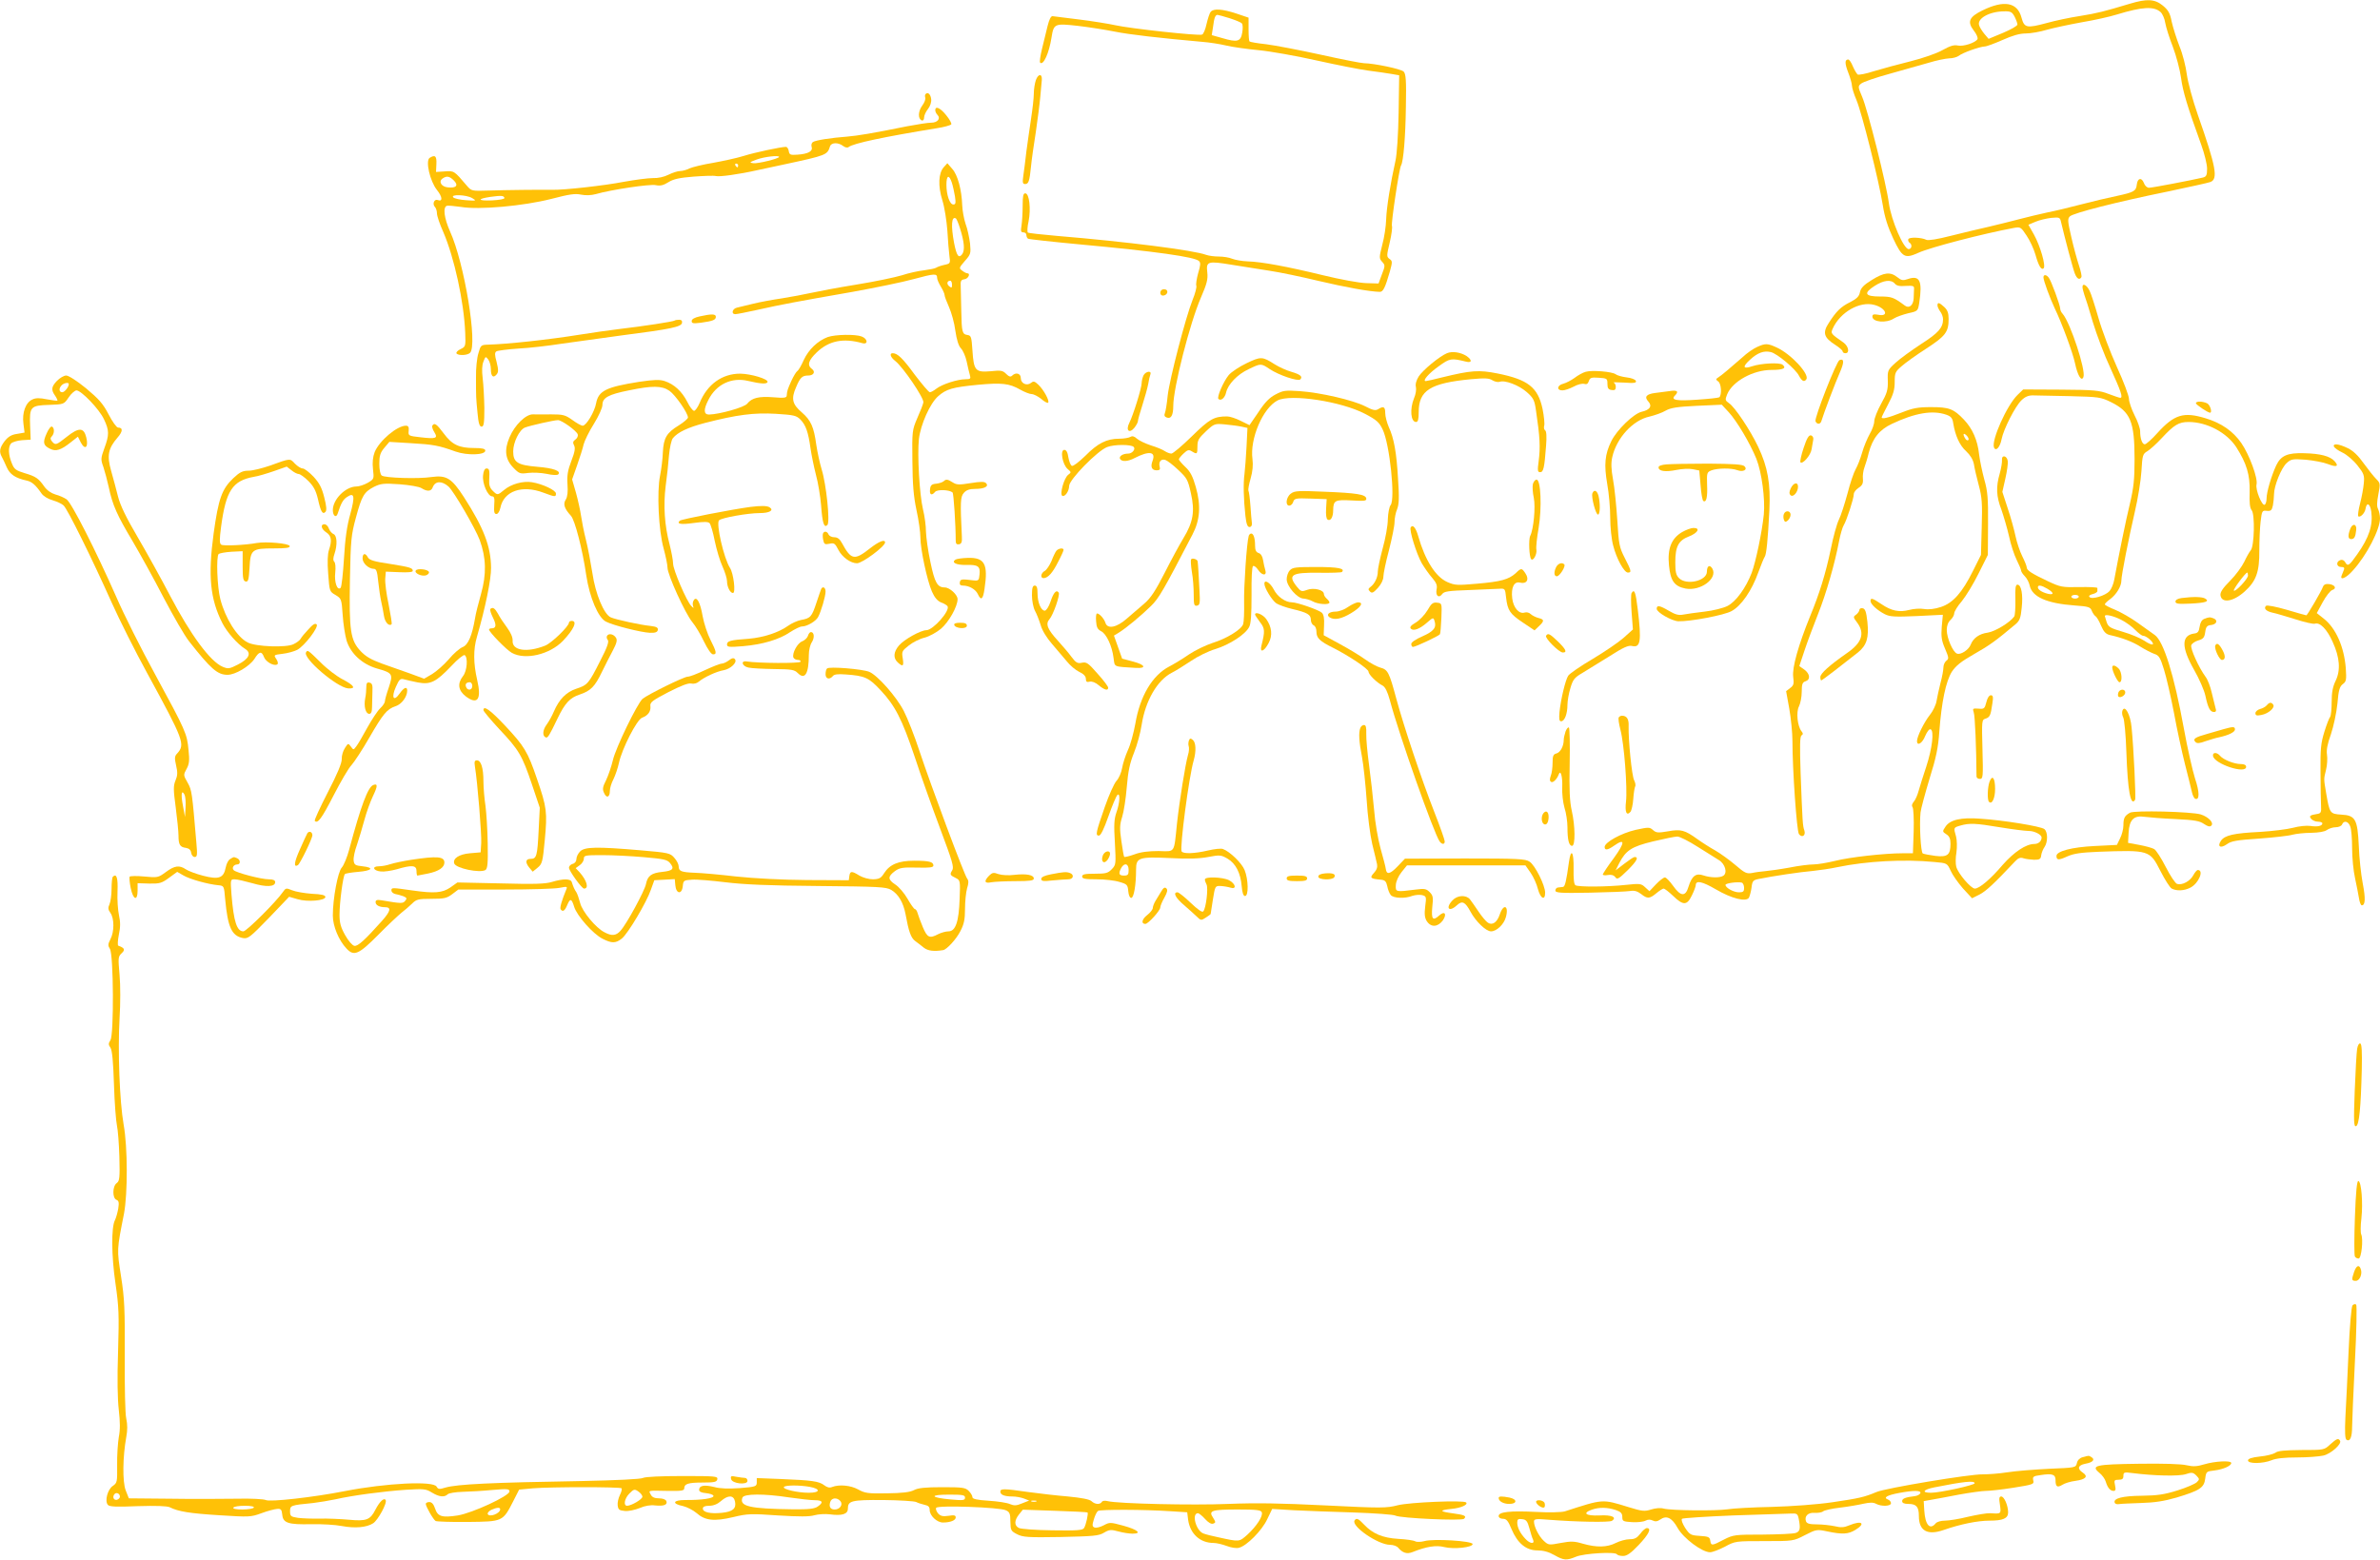 <?xml version="1.0" standalone="no"?>
<!DOCTYPE svg PUBLIC "-//W3C//DTD SVG 20010904//EN"
 "http://www.w3.org/TR/2001/REC-SVG-20010904/DTD/svg10.dtd">
<svg version="1.0" xmlns="http://www.w3.org/2000/svg"
 width="1280pt" height="839pt" viewBox="0 0 1280 839"
 preserveAspectRatio="xMidYMid meet">
<g transform="translate(0,839) scale(0.1,-0.1)"
fill="#ffc107" stroke="none">
<path d="M11455 8370 c-140 -42 -175 -51 -268 -66 -53 -8 -134 -25 -180 -38
-108 -29 -120 -26 -135 29 -22 83 -94 96 -210 39 -72 -35 -83 -61 -47 -108 15
-19 24 -40 20 -47 -13 -20 -76 -40 -105 -34 -21 5 -42 -2 -82 -24 -31 -18
-106 -44 -174 -61 -65 -16 -153 -40 -196 -53 -42 -14 -81 -21 -87 -18 -5 4
-17 23 -26 44 -8 20 -19 37 -25 37 -19 0 -19 -21 0 -70 11 -28 20 -60 20 -71
0 -11 11 -46 25 -79 29 -70 120 -432 141 -564 10 -64 27 -117 56 -179 48 -102
62 -110 135 -77 66 30 348 103 514 134 35 6 38 5 68 -41 18 -26 39 -72 48
-103 17 -61 32 -85 44 -73 13 13 -19 122 -52 181 l-30 53 38 16 c21 9 59 18
85 21 45 4 47 3 53 -24 17 -73 64 -252 74 -276 11 -28 25 -36 35 -19 3 5 -3
33 -13 63 -10 30 -29 99 -41 152 -20 86 -21 99 -8 112 18 18 253 78 528 134
113 24 215 46 228 51 42 16 31 80 -67 359 -29 83 -54 177 -60 220 -5 41 -22
109 -39 150 -16 41 -35 101 -42 132 -9 47 -18 63 -48 88 -43 35 -84 38 -177
10z m165 -45 c10 -9 22 -36 25 -58 4 -23 22 -81 41 -129 18 -48 38 -123 44
-167 10 -74 33 -151 109 -361 17 -47 31 -104 31 -127 0 -36 -4 -43 -22 -48
-69 -16 -273 -55 -290 -55 -11 0 -23 11 -28 26 -12 31 -34 27 -38 -9 -4 -35
-15 -41 -107 -61 -44 -9 -129 -29 -190 -45 -60 -16 -144 -36 -185 -44 -41 -9
-109 -25 -150 -36 -41 -11 -115 -29 -165 -41 -49 -11 -142 -33 -205 -49 -70
-18 -120 -26 -130 -21 -25 13 -93 16 -97 3 -2 -6 1 -14 6 -18 17 -10 13 -35
-4 -35 -27 0 -93 154 -106 245 -14 107 -114 504 -144 574 -23 54 -23 57 -6 71
10 9 80 33 157 54 76 21 171 48 209 59 39 12 87 22 107 23 20 0 44 7 53 14 19
16 112 49 139 50 10 0 53 16 96 35 54 24 92 35 125 35 26 0 78 9 114 20 36 10
120 28 186 40 66 11 152 30 190 42 138 42 199 45 235 13z m-785 -25 c8 -16 15
-35 15 -42 0 -7 -35 -27 -78 -45 l-77 -32 -23 27 c-12 15 -25 35 -28 46 -12
36 54 74 133 75 37 1 44 -3 58 -29z"/>
<path d="M6512 8327 c-7 -7 -16 -37 -23 -66 -6 -29 -17 -55 -24 -57 -19 -8
-390 33 -465 50 -36 8 -123 22 -195 31 -71 9 -136 17 -144 18 -9 1 -18 -17
-27 -53 -7 -30 -21 -86 -30 -123 -9 -37 -14 -71 -10 -74 17 -17 48 51 61 134
12 76 16 78 141 64 60 -7 149 -21 199 -31 79 -16 245 -35 470 -55 39 -3 97
-12 130 -20 33 -8 112 -19 175 -25 63 -6 203 -31 310 -55 108 -24 234 -49 280
-55 47 -6 103 -14 125 -18 l40 -7 -3 -200 c-2 -118 -9 -225 -17 -260 -27 -121
-48 -252 -50 -315 -1 -36 -10 -98 -21 -137 -17 -68 -17 -73 -1 -91 17 -18 17
-22 -1 -68 l-18 -49 -67 2 c-37 1 -140 20 -230 42 -193 47 -332 73 -407 75
-30 1 -68 8 -83 14 -16 7 -48 12 -72 12 -24 0 -54 4 -68 9 -66 25 -429 71
-802 102 -82 7 -153 15 -157 18 -4 4 -3 31 4 61 13 66 4 150 -18 150 -11 0
-14 -15 -14 -67 0 -38 -3 -85 -6 -105 -5 -31 -4 -38 10 -38 9 0 16 -6 16 -14
0 -8 4 -17 9 -20 4 -3 132 -17 282 -31 402 -37 614 -67 637 -89 10 -9 9 -22
-4 -65 -8 -29 -13 -60 -10 -68 3 -7 -6 -42 -20 -76 -37 -92 -124 -427 -134
-515 -4 -42 -11 -85 -15 -94 -5 -12 -2 -20 10 -24 23 -9 35 12 35 62 0 96 89
446 149 584 32 74 38 98 34 135 -7 59 2 62 130 41 56 -9 147 -23 202 -32 55
-8 175 -33 266 -55 144 -34 276 -58 330 -59 18 0 29 23 54 110 14 51 14 56 -2
67 -16 12 -16 17 1 88 10 42 15 82 12 90 -5 14 39 309 49 325 13 21 24 156 26
313 3 145 0 180 -12 192 -14 14 -157 44 -213 45 -15 0 -121 21 -234 46 -114
25 -245 50 -292 56 -47 5 -87 12 -90 15 -3 3 -5 32 -5 66 l0 62 -65 22 c-76
25 -123 28 -138 10z m101 -35 c31 -10 61 -22 66 -28 5 -5 6 -27 2 -49 -8 -49
-26 -54 -107 -30 l-57 16 7 45 c6 48 12 64 24 64 4 0 33 -8 65 -18z"/>
<path d="M5571 7959 c-6 -18 -11 -50 -11 -73 0 -23 -7 -84 -15 -136 -8 -52
-19 -131 -25 -175 -5 -44 -12 -101 -16 -127 -6 -40 -4 -48 9 -48 19 0 24 15
32 95 3 33 15 117 26 186 10 69 21 154 24 190 3 35 7 75 8 88 3 36 -19 36 -32
0z"/>
<path d="M4978 7884 c-4 -3 -4 -12 -2 -19 3 -8 -4 -27 -16 -43 -23 -31 -24
-72 -2 -80 7 -2 12 5 12 16 0 11 9 31 21 46 12 15 19 37 17 53 -3 26 -18 40
-30 27z"/>
<path d="M5030 7797 c0 -7 5 -18 11 -24 20 -20 2 -43 -33 -43 -18 0 -75 -9
-128 -19 -188 -38 -266 -51 -325 -56 -82 -6 -168 -19 -183 -29 -7 -4 -10 -16
-7 -26 8 -24 -19 -38 -76 -42 -39 -3 -44 0 -47 20 -2 12 -9 22 -15 22 -26 0
-168 -30 -228 -49 -35 -11 -109 -27 -164 -37 -55 -9 -112 -23 -127 -30 -15 -8
-38 -14 -50 -14 -13 0 -41 -9 -63 -20 -24 -12 -56 -19 -84 -18 -26 0 -95 -9
-156 -20 -101 -20 -325 -45 -385 -43 -57 1 -251 -1 -340 -4 -94 -3 -94 -3
-120 27 -67 79 -68 80 -118 76 l-47 -3 2 43 c2 43 -7 51 -36 33 -24 -15 1
-125 39 -173 30 -37 32 -65 4 -54 -19 7 -30 -22 -15 -37 6 -6 11 -22 11 -35 0
-13 15 -58 34 -100 59 -137 111 -374 118 -542 3 -73 2 -75 -25 -88 -15 -7 -25
-17 -22 -23 9 -13 59 -11 73 3 42 42 -30 483 -108 654 -31 70 -39 129 -17 137
6 2 40 -1 75 -6 98 -17 338 5 487 43 96 25 128 30 160 23 26 -5 54 -4 80 3 79
23 290 55 322 48 24 -5 41 -1 68 16 27 17 60 24 136 30 55 4 108 6 119 3 20
-5 123 9 225 32 33 7 96 21 140 30 232 50 234 51 249 98 7 21 44 22 70 2 12
-9 24 -11 30 -6 25 20 191 55 473 101 40 6 75 16 79 21 3 5 -9 27 -27 49 -32
40 -59 52 -59 27z m-840 -251 c0 -9 -113 -37 -138 -34 -24 3 -22 5 18 20 41
15 120 24 120 14z m-220 -46 c0 -5 -2 -10 -4 -10 -3 0 -8 5 -11 10 -3 6 -1 10
4 10 6 0 11 -4 11 -10z m-1529 -81 c26 -26 13 -42 -32 -37 -36 3 -53 33 -27
49 21 14 36 11 59 -12z m99 -95 c24 -14 22 -15 -33 -11 -32 2 -63 9 -69 15
-18 18 71 15 102 -4z m173 1 c1 -6 -28 -11 -68 -13 -76 -3 -81 8 -7 19 58 8
72 7 75 -6z"/>
<path d="M5076 7491 c-29 -32 -32 -101 -8 -178 12 -38 23 -111 27 -163 3 -52
8 -114 11 -136 6 -41 5 -42 -28 -49 -18 -4 -37 -11 -43 -15 -5 -4 -35 -10 -65
-14 -30 -3 -84 -15 -120 -27 -36 -11 -146 -34 -245 -50 -99 -16 -209 -37 -245
-45 -36 -8 -105 -21 -155 -29 -49 -7 -119 -20 -155 -29 -36 -9 -75 -18 -87
-21 -25 -6 -32 -35 -8 -35 8 0 63 11 122 24 125 28 205 43 508 96 121 22 269
52 330 69 111 30 125 31 125 6 0 -8 9 -29 20 -47 11 -18 20 -38 20 -45 0 -7
11 -36 24 -65 13 -29 29 -86 34 -127 7 -48 17 -81 30 -95 11 -11 25 -43 31
-71 6 -27 13 -60 17 -72 6 -20 3 -23 -23 -23 -43 0 -126 -27 -156 -50 -14 -11
-30 -20 -36 -20 -6 0 -42 43 -81 94 -65 89 -93 116 -119 116 -19 0 -12 -22 14
-42 43 -34 156 -201 151 -223 -2 -11 -17 -49 -33 -85 -27 -63 -28 -69 -26
-230 1 -125 6 -189 22 -264 12 -54 21 -120 21 -147 0 -63 36 -231 62 -291 14
-32 30 -51 50 -59 16 -6 31 -15 34 -20 15 -24 -78 -129 -114 -129 -30 0 -120
-50 -147 -82 -30 -35 -32 -68 -7 -91 28 -26 34 -21 27 22 -6 36 -4 40 33 69
21 17 59 36 85 42 26 7 64 28 88 48 42 36 89 119 89 159 0 24 -43 63 -69 63
-40 0 -54 26 -77 136 -13 60 -23 134 -24 164 0 30 -7 84 -16 120 -19 80 -31
293 -22 378 9 78 60 193 104 231 43 38 77 48 212 61 129 12 170 8 229 -26 23
-13 51 -24 62 -24 10 0 34 -12 51 -26 17 -15 34 -24 37 -20 9 9 -24 70 -53 97
-19 18 -26 20 -38 10 -23 -19 -56 -4 -56 25 0 26 -27 33 -47 13 -8 -8 -17 -5
-32 10 -18 18 -28 20 -83 14 -82 -7 -91 3 -98 111 -5 74 -7 81 -27 84 -28 4
-31 16 -33 127 -1 50 -2 108 -3 130 -2 35 1 40 21 43 20 3 33 32 14 32 -5 0
-17 6 -27 14 -18 13 -18 15 14 52 32 36 33 40 28 95 -4 31 -14 79 -24 105 -9
27 -17 72 -18 99 -3 84 -24 164 -54 197 l-26 30 -19 -21z m43 -83 c6 -18 13
-52 17 -75 5 -35 4 -43 -9 -43 -19 0 -37 51 -37 106 0 52 14 57 29 12z m44
-246 c23 -73 27 -118 12 -139 -19 -25 -30 -10 -44 61 -17 92 -14 145 10 131 4
-3 14 -27 22 -53z m-43 -303 c0 -18 -2 -19 -15 -9 -15 12 -12 30 6 30 5 0 9
-10 9 -21z"/>
<path d="M10067 6884 c-44 -27 -59 -43 -64 -66 -4 -22 -17 -35 -52 -53 -51
-25 -75 -49 -116 -113 -34 -52 -26 -78 35 -117 22 -14 40 -30 40 -35 0 -6 7
-10 15 -10 24 0 17 37 -10 57 -70 49 -70 49 -58 76 40 88 145 148 223 127 64
-17 82 -66 20 -53 -23 4 -30 2 -30 -10 0 -30 75 -37 116 -10 14 9 49 21 77 28
51 11 52 12 59 56 18 118 3 150 -61 128 -26 -9 -35 -8 -57 10 -38 30 -71 26
-137 -15z m124 -20 c9 -11 26 -15 58 -12 39 2 46 0 45 -14 0 -10 -1 -34 -2
-53 -2 -37 -24 -56 -47 -39 -61 45 -71 49 -135 49 -81 0 -89 18 -28 57 48 31
89 36 109 12z"/>
<path d="M10990 6898 c0 -17 35 -112 59 -163 41 -85 99 -243 111 -300 14 -66
35 -100 45 -73 14 36 -70 290 -111 339 -8 8 -14 21 -14 29 0 18 -49 152 -62
167 -13 17 -28 17 -28 1z"/>
<path d="M11200 6846 c0 -8 5 -27 10 -42 6 -15 27 -82 46 -148 20 -66 62 -178
95 -248 56 -123 68 -158 52 -158 -5 0 -33 10 -63 21 -49 19 -77 22 -257 23
l-202 1 -30 -29 c-57 -55 -142 -244 -127 -283 10 -24 33 2 41 45 10 52 73 177
107 209 21 20 38 27 66 26 20 0 109 -2 197 -4 152 -4 163 -5 218 -32 105 -52
127 -104 127 -307 0 -110 -5 -154 -25 -239 -22 -91 -58 -267 -84 -408 -4 -24
-16 -52 -26 -63 -22 -24 -93 -46 -107 -32 -6 6 0 12 16 16 14 3 26 11 26 16 0
6 0 13 0 17 0 4 -44 6 -98 5 -91 -2 -101 0 -167 31 -89 42 -115 59 -115 75 0
7 -11 34 -24 60 -13 26 -29 74 -36 107 -7 33 -25 100 -42 150 l-29 89 16 71
c9 39 15 82 13 95 -4 30 -34 35 -31 5 1 -11 -4 -43 -12 -72 -21 -72 -19 -123
9 -195 12 -35 31 -99 41 -143 9 -44 28 -101 41 -127 13 -26 24 -52 24 -58 0
-5 9 -19 20 -30 11 -11 23 -34 26 -50 13 -61 92 -96 242 -107 75 -5 85 -9 92
-29 5 -12 14 -25 20 -29 7 -4 20 -27 30 -51 14 -33 26 -45 47 -50 64 -14 123
-36 165 -63 24 -15 57 -32 73 -38 26 -8 33 -19 53 -84 13 -41 37 -146 54 -234
16 -88 43 -212 59 -275 16 -63 33 -130 37 -149 4 -19 12 -36 19 -38 23 -8 23
36 -2 110 -13 42 -41 163 -60 269 -53 291 -109 468 -156 502 -13 9 -54 38 -91
65 -37 27 -92 58 -123 71 -30 12 -55 25 -55 29 0 4 13 17 30 29 32 24 59 68
59 98 0 30 39 226 72 369 17 72 33 171 36 221 5 86 7 92 32 107 15 9 49 40 76
69 68 73 92 88 146 88 98 0 206 -57 257 -137 55 -87 73 -147 71 -239 -2 -58 1
-87 11 -99 18 -22 14 -193 -5 -215 -7 -8 -23 -36 -35 -62 -12 -25 -46 -72 -76
-102 -40 -40 -54 -62 -52 -78 6 -45 69 -35 130 20 62 56 80 105 79 221 0 53 3
123 7 156 7 57 8 60 33 57 22 -2 27 2 33 29 3 17 6 44 6 60 0 45 39 142 68
168 24 22 32 23 103 18 42 -4 95 -14 118 -23 48 -19 62 -13 36 16 -24 26 -75
40 -162 42 -91 3 -126 -13 -151 -65 -26 -56 -52 -144 -52 -178 0 -15 -4 -30
-10 -34 -14 -9 -51 81 -44 109 8 33 -38 159 -82 223 -44 63 -106 107 -192 133
-118 36 -168 21 -259 -79 -30 -34 -61 -61 -68 -61 -14 0 -25 30 -25 71 0 14
-13 53 -30 85 -16 32 -30 72 -30 88 0 16 -29 94 -65 172 -35 78 -80 196 -99
263 -19 66 -40 132 -48 147 -15 31 -38 43 -38 20z m890 -1552 c0 -18 -68 -90
-76 -81 -6 5 63 97 72 97 2 0 4 -7 4 -16z m-1079 -71 c37 -22 37 -35 2 -27
-31 8 -53 22 -53 35 0 14 19 11 51 -8z m169 -43 c0 -5 -9 -10 -20 -10 -11 0
-20 5 -20 10 0 6 9 10 20 10 11 0 20 -4 20 -10z m228 -124 c26 -13 60 -38 76
-55 17 -17 35 -31 42 -31 18 0 60 -37 52 -46 -4 -4 -25 5 -45 19 -21 14 -73
36 -115 48 -68 20 -79 26 -88 52 -5 17 -10 32 -10 33 0 12 47 1 88 -20z"/>
<path d="M6253 6833 c-18 -6 -16 -33 1 -33 19 0 31 19 20 30 -5 4 -15 5 -21 3z"/>
<path d="M10420 6747 c0 -7 7 -22 15 -33 8 -10 15 -29 15 -41 0 -46 -25 -74
-117 -133 -52 -34 -114 -79 -138 -101 -43 -39 -44 -42 -42 -98 1 -48 -4 -66
-36 -123 -20 -36 -37 -79 -37 -94 0 -15 -11 -46 -24 -68 -13 -23 -32 -68 -41
-100 -9 -32 -25 -73 -35 -90 -10 -17 -30 -76 -44 -131 -15 -55 -35 -118 -46
-140 -11 -22 -31 -94 -44 -160 -28 -133 -61 -239 -111 -360 -63 -155 -97 -276
-91 -325 5 -38 3 -47 -16 -61 l-22 -17 17 -94 c9 -52 17 -130 17 -174 0 -152
23 -485 35 -501 17 -22 38 -7 29 20 -9 25 -10 44 -20 308 -5 147 -4 198 5 203
9 6 9 11 0 22 -22 27 -30 103 -14 134 8 16 15 51 15 79 0 41 4 51 20 56 28 9
25 40 -6 63 l-27 19 28 84 c15 46 48 133 72 194 44 110 91 273 114 395 7 36
18 74 25 85 15 24 54 143 54 167 0 10 12 25 26 34 20 13 25 24 23 48 -2 18 2
45 8 61 6 17 17 51 23 78 21 79 57 125 125 157 125 59 219 75 293 49 25 -9 33
-18 37 -47 11 -67 35 -119 70 -150 22 -21 36 -44 41 -69 3 -21 15 -72 26 -113
17 -63 20 -97 16 -225 l-4 -150 -43 -86 c-58 -117 -108 -173 -172 -194 -33
-11 -65 -15 -91 -11 -21 4 -58 1 -80 -5 -54 -14 -96 -5 -149 31 -49 33 -59 36
-59 17 0 -17 36 -50 77 -71 28 -14 54 -15 172 -10 l140 7 -6 -65 c-4 -53 -1
-74 18 -118 20 -47 21 -54 7 -64 -9 -7 -16 -23 -16 -36 0 -14 -7 -52 -16 -85
-8 -33 -18 -76 -21 -96 -3 -20 -19 -54 -36 -75 -31 -39 -69 -116 -69 -140 0
-30 29 -12 44 27 10 23 22 39 29 36 20 -7 9 -102 -23 -200 -16 -49 -35 -107
-41 -130 -6 -23 -18 -50 -26 -59 -10 -12 -13 -22 -7 -30 5 -7 8 -66 6 -130
l-4 -118 -55 0 c-98 0 -286 -21 -364 -41 -41 -10 -94 -19 -116 -19 -22 0 -80
-7 -129 -17 -49 -9 -107 -17 -129 -19 -22 -2 -55 -6 -72 -10 -29 -5 -39 -1
-90 43 -32 27 -80 62 -108 78 -27 15 -71 43 -96 61 -68 49 -89 55 -159 42 -53
-9 -63 -8 -80 7 -18 16 -23 16 -93 1 -78 -18 -167 -67 -167 -92 0 -20 17 -17
51 7 60 42 59 17 -1 -66 -33 -44 -59 -84 -60 -89 0 -4 12 -6 27 -3 18 3 31 0
40 -11 10 -15 18 -11 67 37 49 49 61 71 37 71 -5 0 -29 -16 -55 -36 l-47 -36
19 38 c36 70 67 90 183 118 59 14 117 26 130 26 13 0 62 -25 109 -55 47 -29
99 -62 115 -72 33 -20 47 -69 23 -84 -18 -12 -69 -11 -107 2 -40 14 -62 -3
-80 -61 -16 -55 -42 -53 -83 5 -18 25 -37 45 -44 45 -7 0 -29 -17 -48 -37
l-35 -37 -23 21 c-21 20 -29 21 -103 13 -100 -11 -256 -12 -272 -2 -8 5 -11
35 -10 89 2 91 -14 114 -25 36 -14 -102 -21 -133 -32 -134 -6 -1 -18 -2 -26
-3 -8 0 -15 -8 -15 -16 0 -13 26 -15 185 -12 102 2 199 6 217 9 23 4 39 -1 59
-16 34 -27 46 -26 82 4 17 14 34 25 39 25 6 0 29 -18 52 -40 54 -52 74 -51
100 3 12 24 21 49 21 55 0 28 34 21 108 -22 85 -50 163 -69 178 -45 4 8 11 32
14 54 4 36 8 41 40 47 72 15 227 38 290 43 36 4 94 12 130 20 159 33 360 44
524 28 68 -6 68 -6 87 -47 10 -23 40 -65 66 -95 l49 -53 40 20 c35 18 78 58
192 179 17 18 28 22 45 16 12 -4 38 -7 57 -8 30 0 36 4 38 25 2 13 10 33 18
44 18 27 18 80 -1 96 -18 15 -221 48 -345 56 -104 8 -163 -6 -187 -43 -17 -25
-17 -27 5 -41 16 -10 22 -24 22 -51 0 -60 -16 -73 -82 -65 -31 4 -61 10 -67
13 -11 7 -19 155 -12 221 2 19 24 100 48 180 36 115 47 168 53 255 12 159 35
269 67 321 22 33 49 55 121 96 83 47 117 72 223 161 21 18 27 34 32 87 8 72
-2 125 -23 125 -10 0 -13 -19 -11 -80 1 -44 -2 -85 -6 -91 -22 -32 -103 -81
-142 -87 -46 -6 -78 -29 -92 -64 -10 -28 -54 -57 -74 -49 -22 8 -55 84 -55
127 0 23 7 42 20 54 11 10 20 26 20 35 0 10 18 40 41 66 22 27 63 94 90 149
l50 100 1 165 c1 139 -2 177 -20 240 -11 41 -24 102 -28 135 -8 77 -36 140
-82 188 -55 58 -80 67 -176 67 -72 0 -98 -5 -161 -30 -71 -28 -105 -36 -105
-25 0 3 16 34 35 71 27 51 35 77 35 119 0 49 3 56 37 85 20 18 80 61 133 95
103 67 120 89 120 159 0 32 -6 48 -23 64 -27 25 -37 28 -37 9z m166 -724 c-4
-4 -11 -1 -16 7 -16 25 -11 35 7 17 9 -9 13 -20 9 -24z m169 -2083 c66 -11
137 -20 157 -20 30 0 68 -20 68 -35 0 -20 -17 -35 -39 -35 -45 0 -109 -43
-170 -112 -65 -77 -126 -128 -150 -128 -21 0 -91 82 -100 118 -4 15 -4 49 1
77 4 29 3 65 -2 85 -14 49 -14 48 23 59 49 14 81 13 212 -9z m-1375 -326 c0
-20 -5 -24 -28 -24 -28 0 -72 24 -72 40 0 9 66 18 88 12 6 -2 12 -15 12 -28z"/>
<path d="M3763 6688 c-28 -6 -43 -15 -43 -25 0 -13 8 -14 50 -9 64 9 80 15 80
32 0 16 -24 16 -87 2z"/>
<path d="M3629 6666 c-6 -6 -171 -31 -299 -46 -52 -6 -147 -20 -210 -30 -175
-28 -390 -51 -495 -54 -38 -1 -40 -3 -52 -46 -8 -25 -14 -83 -13 -130 0 -113
0 -105 8 -190 5 -57 11 -75 22 -75 12 0 15 18 15 100 -1 55 -5 127 -9 160 -5
40 -4 70 4 90 11 29 12 29 26 11 8 -11 14 -34 14 -52 0 -39 13 -50 31 -28 10
12 10 25 0 66 -11 39 -11 52 -1 58 6 4 60 11 118 15 59 3 163 15 232 26 69 10
215 30 325 45 266 34 319 46 323 67 2 11 -3 17 -16 17 -10 0 -21 -2 -23 -4z"/>
<path d="M4452 6577 c-54 -20 -103 -67 -129 -123 -13 -30 -29 -57 -35 -60 -6
-4 -20 -27 -32 -53 -20 -45 -23 -52 -25 -80 -1 -11 -15 -13 -72 -8 -77 6 -115
-3 -140 -34 -14 -20 -151 -58 -206 -59 -29 0 -30 27 -3 79 42 84 125 123 213
102 68 -16 101 -18 105 -6 5 16 -88 44 -147 45 -97 0 -177 -57 -218 -157 -10
-24 -24 -43 -30 -43 -7 0 -24 22 -37 49 -29 56 -70 94 -121 111 -28 9 -56 8
-138 -4 -177 -28 -218 -48 -231 -115 -8 -46 -53 -121 -72 -121 -8 0 -33 14
-56 31 -38 27 -50 30 -113 30 -38 -1 -83 0 -98 0 -38 2 -99 -57 -127 -124 -29
-68 -23 -118 21 -163 31 -32 36 -34 80 -28 25 3 70 1 99 -5 30 -7 57 -8 62 -3
18 18 -25 34 -112 41 -107 9 -130 24 -130 83 0 48 33 116 63 128 28 11 157 40
178 40 20 0 98 -56 106 -76 3 -8 -2 -21 -12 -28 -14 -10 -15 -17 -8 -31 8 -14
5 -35 -14 -84 -20 -52 -24 -79 -21 -126 3 -41 0 -67 -9 -82 -16 -24 -8 -49 28
-88 21 -24 62 -181 82 -320 18 -119 64 -228 106 -249 38 -20 189 -58 236 -60
29 -1 40 3 43 15 2 13 -7 18 -40 22 -53 5 -186 34 -213 46 -37 16 -83 127 -99
238 -9 56 -24 137 -35 180 -11 43 -22 101 -26 128 -4 28 -16 83 -27 123 l-21
73 27 77 c15 42 31 93 35 112 5 19 29 69 55 110 26 42 46 86 46 102 0 38 31
56 142 78 125 26 177 26 218 -2 32 -22 100 -120 100 -144 0 -6 -22 -25 -49
-42 -66 -40 -82 -68 -86 -144 -1 -35 -8 -91 -15 -126 -18 -88 -8 -296 19 -392
11 -41 21 -88 21 -104 0 -37 95 -246 133 -292 17 -20 45 -67 63 -105 20 -41
39 -69 49 -69 21 0 19 13 -14 78 -16 31 -35 89 -42 127 -13 76 -33 111 -48 86
-5 -8 -7 -21 -4 -30 5 -14 4 -14 -9 -1 -25 25 -98 195 -98 228 0 18 -9 64 -19
104 -27 102 -34 208 -21 313 7 50 15 124 18 166 4 42 13 83 21 92 26 32 81 58
173 82 171 44 263 56 381 49 96 -6 110 -9 132 -31 29 -30 42 -68 54 -154 5
-35 18 -99 29 -142 12 -43 24 -118 28 -166 7 -96 16 -123 34 -105 15 15 -6
219 -31 299 -10 33 -23 93 -29 133 -13 96 -29 131 -77 173 -52 44 -59 74 -32
135 22 53 33 64 66 64 29 0 40 20 20 35 -27 20 -20 46 26 90 65 62 142 78 245
49 32 -9 29 24 -4 36 -34 13 -141 11 -182 -3z"/>
<path d="M9451 6524 c-19 -8 -56 -33 -81 -57 -64 -56 -112 -97 -130 -108 -13
-8 -13 -11 2 -22 15 -12 19 -69 5 -84 -4 -3 -57 -9 -119 -13 -113 -8 -144 -2
-120 22 23 23 12 31 -30 24 -24 -3 -58 -8 -77 -10 -47 -6 -59 -21 -36 -46 22
-24 9 -45 -36 -55 -43 -10 -134 -98 -163 -158 -35 -71 -40 -126 -22 -231 9
-49 16 -130 16 -180 0 -51 7 -119 16 -151 18 -71 59 -145 79 -145 21 0 19 9
-17 79 -29 57 -32 72 -40 204 -5 78 -15 176 -23 218 -10 55 -11 89 -4 120 23
103 111 199 200 218 29 7 69 21 87 32 27 15 60 21 168 26 l134 6 38 -41 c43
-47 114 -166 148 -250 29 -73 48 -217 40 -300 -10 -97 -43 -253 -65 -313 -31
-81 -85 -156 -131 -179 -22 -11 -77 -25 -122 -30 -46 -5 -98 -13 -115 -16 -25
-5 -43 0 -77 20 -51 30 -66 32 -66 11 0 -19 80 -65 116 -67 64 -2 249 33 287
55 52 28 109 111 143 207 15 41 31 80 35 85 9 12 17 92 25 250 7 144 -9 233
-60 341 -42 89 -126 215 -157 235 -21 15 -22 18 -10 48 29 70 140 131 238 131
63 0 83 9 60 28 -15 13 -115 8 -163 -8 -50 -17 -55 -4 -12 35 41 38 75 50 112
41 34 -8 133 -91 151 -127 16 -30 29 -36 40 -19 17 28 -83 136 -160 171 -48
22 -60 23 -104 3z"/>
<path d="M7782 6490 c-41 -17 -131 -92 -152 -125 -13 -21 -19 -42 -15 -57 3
-13 -1 -40 -10 -60 -24 -59 -18 -128 11 -128 10 0 14 14 14 53 0 117 62 156
280 177 77 7 99 6 117 -6 12 -7 29 -11 38 -8 28 11 104 -18 146 -55 36 -32 42
-43 50 -101 21 -141 24 -196 14 -272 -7 -50 -5 -58 8 -58 18 0 23 22 32 142 4
50 2 79 -5 83 -6 4 -8 15 -5 25 3 10 -1 51 -9 91 -25 115 -77 157 -242 190
-101 20 -142 17 -298 -21 -43 -11 -83 -20 -88 -20 -20 0 16 42 70 80 59 43 67
44 145 25 34 -9 36 8 4 30 -31 20 -77 27 -105 15z"/>
<path d="M6704 6436 c-38 -18 -82 -47 -96 -64 -28 -34 -65 -119 -55 -128 13
-13 35 6 41 34 10 45 61 98 121 126 66 32 67 32 113 1 49 -33 153 -68 165 -56
15 15 0 27 -48 41 -25 7 -65 25 -89 40 -67 43 -75 43 -152 6z"/>
<path d="M9893 6453 c-16 -6 -136 -312 -129 -329 7 -17 25 -18 31 -1 14 46 77
212 99 261 25 57 25 79 -1 69z"/>
<path d="M8528 6390 c-15 -4 -42 -19 -60 -33 -18 -13 -45 -27 -60 -31 -34 -8
-38 -36 -5 -36 12 0 39 9 60 20 21 12 47 18 57 15 13 -4 20 0 25 15 6 18 13
21 53 18 45 -3 47 -4 47 -33 0 -23 5 -31 23 -33 16 -3 22 2 22 16 0 11 -5 22
-12 24 -6 2 19 2 56 0 55 -4 68 -2 64 9 -3 8 -24 16 -50 19 -25 3 -52 11 -59
17 -19 14 -127 23 -161 13z"/>
<path d="M6150 6371 c-5 -11 -10 -30 -10 -42 0 -26 -45 -171 -66 -213 -21 -41
-1 -61 27 -27 10 13 19 29 19 36 0 7 11 46 24 86 13 41 27 91 31 112 3 21 9
45 12 53 8 22 -25 17 -37 -5z"/>
<path d="M307 6342 c-31 -32 -33 -49 -11 -80 9 -13 14 -25 13 -27 -2 -2 -28 2
-57 7 -38 8 -60 8 -78 -1 -36 -16 -56 -71 -48 -130 l6 -48 -40 -7 c-30 -4 -48
-15 -67 -39 -27 -36 -31 -57 -15 -85 5 -9 17 -34 26 -55 17 -39 47 -59 107
-72 28 -6 48 -23 80 -69 10 -15 35 -30 60 -37 23 -7 50 -19 59 -28 21 -19 152
-284 258 -521 43 -96 129 -267 191 -380 198 -363 206 -384 162 -433 -14 -14
-15 -25 -6 -64 9 -38 8 -55 -3 -81 -12 -29 -12 -49 1 -145 8 -62 15 -130 15
-152 0 -49 8 -62 40 -66 17 -3 26 -11 28 -26 2 -13 10 -23 19 -23 14 0 15 11
9 78 -23 270 -24 281 -47 322 -23 40 -23 42 -6 73 15 27 17 46 11 102 -8 88
-15 104 -178 404 -75 137 -170 326 -211 421 -109 247 -240 506 -267 524 -13 9
-40 21 -60 26 -23 7 -45 22 -60 43 -31 44 -45 54 -106 72 -46 14 -56 21 -68
52 -19 45 -21 88 -5 107 7 8 34 16 59 18 l47 3 -3 75 c-4 102 2 109 102 112
80 3 80 3 105 40 14 21 33 37 42 38 26 0 123 -101 148 -155 29 -61 29 -84 2
-157 -19 -53 -20 -59 -5 -100 8 -24 21 -73 29 -109 20 -96 45 -151 128 -290
40 -68 116 -205 167 -304 52 -99 113 -205 137 -235 118 -150 153 -180 207
-180 41 0 117 45 144 85 26 42 39 44 52 10 10 -26 54 -50 71 -39 6 3 4 15 -5
29 -15 22 -14 22 34 28 27 3 62 13 78 21 40 21 118 124 105 137 -8 8 -21 0
-44 -26 -19 -20 -38 -43 -42 -51 -4 -8 -21 -21 -38 -29 -38 -20 -203 -14 -247
9 -57 29 -120 129 -147 233 -17 64 -23 229 -9 243 5 4 36 10 69 12 l60 3 0
-80 c0 -66 3 -80 16 -83 14 -3 17 9 21 73 5 99 12 105 131 105 66 0 88 3 85
13 -5 14 -126 25 -178 16 -59 -11 -178 -17 -190 -9 -10 6 -10 27 -1 96 26 194
61 248 176 269 22 3 71 18 109 31 l68 24 26 -20 c13 -11 31 -20 39 -20 7 0 31
-17 51 -37 29 -29 41 -52 52 -98 15 -68 25 -84 40 -69 8 8 6 31 -6 78 -13 52
-26 77 -58 112 -23 24 -49 44 -58 44 -10 0 -28 12 -42 26 -27 29 -22 30 -135
-11 -41 -14 -92 -27 -114 -27 -32 0 -48 -8 -82 -40 -62 -59 -80 -110 -106
-297 -31 -229 -19 -353 47 -483 25 -49 81 -113 123 -139 35 -22 20 -54 -40
-84 -45 -23 -52 -24 -81 -12 -67 28 -173 172 -283 382 -49 94 -128 236 -176
318 -60 102 -92 168 -104 215 -9 37 -26 99 -37 138 -24 84 -16 122 34 180 29
33 30 54 3 54 -8 0 -31 32 -51 71 -30 58 -53 83 -121 140 -49 40 -94 69 -107
69 -12 0 -34 -13 -49 -28z m63 -18 c0 -16 -23 -44 -35 -44 -18 0 -20 21 -3 38
12 12 38 17 38 6z m628 -2277 l-3 -52 -11 60 c-12 62 -8 90 8 61 5 -9 8 -40 6
-69z"/>
<path d="M6860 6268 c-33 -17 -58 -43 -92 -95 l-48 -70 -47 23 c-25 13 -59 24
-73 24 -71 0 -94 -13 -190 -107 -52 -51 -102 -93 -110 -93 -9 0 -24 6 -35 13
-11 8 -45 22 -75 31 -30 10 -64 26 -75 36 -14 13 -25 16 -35 10 -8 -5 -36 -10
-61 -10 -67 0 -115 -24 -182 -92 -33 -32 -65 -57 -72 -54 -7 2 -15 23 -19 45
-4 28 -11 41 -22 41 -24 0 -10 -79 18 -103 20 -17 20 -18 3 -31 -22 -16 -47
-104 -32 -113 14 -8 37 25 37 53 0 34 152 189 204 209 38 15 129 15 143 1 12
-12 -8 -36 -29 -36 -30 0 -52 -15 -44 -29 10 -16 42 -14 78 5 78 40 115 35 97
-14 -13 -33 -5 -52 22 -52 16 0 20 5 16 19 -7 27 7 44 30 37 10 -3 42 -27 70
-54 47 -44 52 -53 68 -126 22 -97 12 -155 -41 -242 -20 -33 -65 -116 -100
-185 -49 -96 -75 -136 -109 -165 -25 -22 -67 -58 -94 -81 -55 -49 -105 -59
-116 -23 -7 22 -32 50 -45 50 -5 0 -7 -19 -5 -42 2 -32 8 -44 28 -54 28 -15
58 -79 66 -144 7 -50 -4 -45 121 -53 58 -3 49 17 -15 34 l-60 16 -22 62 -22
62 28 17 c38 24 116 88 171 142 43 42 67 84 223 384 41 78 47 156 18 257 -16
56 -29 82 -56 107 -19 18 -35 37 -35 41 0 4 11 18 25 31 22 21 29 22 45 12 28
-17 30 -16 30 27 0 33 7 44 46 81 44 41 47 42 102 37 31 -3 71 -8 89 -12 l32
-7 -5 -102 c-3 -55 -8 -121 -11 -146 -7 -50 -5 -134 5 -225 5 -44 11 -60 22
-60 9 0 14 8 13 20 -2 11 -5 53 -8 94 -3 41 -8 78 -11 82 -2 5 3 34 12 65 11
38 14 73 10 104 -15 110 56 275 135 316 71 36 342 -5 470 -72 63 -33 77 -46
95 -84 38 -78 69 -375 43 -407 -7 -8 -14 -43 -15 -76 0 -34 -13 -105 -28 -158
-14 -53 -26 -109 -26 -124 0 -30 -16 -65 -39 -82 -13 -10 -14 -14 -3 -25 11
-11 18 -7 43 20 17 19 29 43 29 60 0 15 13 79 30 142 16 63 30 131 30 151 0
20 6 52 14 70 10 26 12 62 5 161 -8 143 -22 221 -50 281 -10 23 -19 57 -19 75
0 34 -9 39 -38 21 -14 -9 -29 -6 -71 16 -66 33 -238 73 -351 81 -77 5 -89 4
-130 -18z"/>
<path d="M11810 6221 c0 -8 64 -51 76 -51 13 0 1 41 -15 50 -24 12 -61 13 -61
1z"/>
<path d="M2325 6100 c-3 -5 2 -21 11 -35 21 -33 9 -37 -76 -27 -63 7 -65 8
-62 35 2 20 -2 27 -15 27 -48 0 -143 -81 -168 -142 -10 -27 -13 -55 -9 -92 6
-52 6 -53 -28 -73 -19 -11 -47 -20 -61 -20 -58 0 -127 -69 -127 -127 0 -31 18
-44 26 -19 18 56 29 76 51 90 39 26 43 4 17 -92 -18 -63 -28 -134 -34 -239 -5
-82 -13 -153 -18 -158 -18 -18 -35 31 -29 82 3 28 1 52 -5 58 -7 7 -7 20 1 43
16 47 14 98 -5 106 -8 3 -20 16 -25 29 -4 13 -15 24 -24 24 -23 0 -18 -26 10
-44 28 -18 31 -45 14 -95 -7 -21 -9 -65 -4 -127 7 -95 7 -96 40 -115 31 -19
32 -21 38 -107 3 -48 13 -110 21 -138 22 -70 84 -127 163 -150 85 -24 88 -29
64 -102 -12 -34 -21 -67 -21 -75 0 -7 -11 -24 -25 -37 -14 -13 -45 -60 -70
-105 -24 -44 -50 -89 -59 -100 -15 -20 -15 -20 -29 -1 -14 19 -15 19 -32 -8
-10 -15 -18 -41 -17 -59 1 -21 -24 -81 -75 -179 -42 -82 -74 -151 -70 -154 16
-16 37 13 101 137 38 74 81 148 97 164 15 17 58 82 94 145 77 133 96 155 142
171 33 10 63 51 63 84 0 24 -17 18 -41 -16 -32 -46 -46 -22 -20 36 18 41 24
46 43 41 13 -4 46 -11 75 -17 68 -13 98 2 180 88 34 37 66 62 72 59 19 -12 13
-86 -9 -113 -31 -40 -26 -77 15 -109 64 -48 86 -16 61 90 -20 87 -21 163 -1
230 45 155 77 311 76 372 -1 114 -39 214 -146 380 -66 102 -94 119 -174 108
-71 -11 -252 -5 -268 8 -8 6 -13 33 -13 63 0 43 5 60 27 86 l27 32 116 -7
c120 -7 149 -12 240 -45 63 -22 160 -19 160 5 0 10 -16 14 -60 14 -82 0 -119
18 -164 79 -38 51 -50 59 -61 41z m87 -327 c28 -25 144 -224 168 -288 35 -96
37 -184 7 -290 -14 -50 -29 -108 -32 -130 -16 -94 -37 -144 -67 -156 -16 -6
-50 -36 -75 -66 -26 -30 -66 -65 -89 -79 l-43 -25 -73 27 c-40 14 -109 39
-153 54 -60 22 -89 39 -116 68 -54 58 -62 108 -57 386 4 213 7 239 32 331 32
119 44 138 97 166 37 18 52 20 138 14 53 -4 106 -13 118 -21 30 -19 52 -18 60
4 13 35 48 37 85 5z m128 -1073 c0 -23 -25 -27 -33 -6 -7 16 1 26 20 26 7 0
13 -9 13 -20z"/>
<path d="M1950 5386 c0 -26 33 -56 61 -56 13 0 18 -14 23 -67 4 -38 11 -86 16
-108 5 -22 12 -57 15 -78 5 -34 27 -58 41 -45 3 3 -5 51 -16 107 -12 55 -20
118 -18 139 l3 37 73 -3 c44 -2 72 0 72 7 0 16 -13 20 -125 38 -82 12 -108 20
-116 34 -14 27 -29 23 -29 -5z"/>
<path d="M2236 5321 c-9 -14 31 -33 55 -26 11 4 18 12 16 18 -5 15 -63 21 -71
8z"/>
<path d="M251 6059 c-22 -49 -19 -65 18 -83 31 -16 58 -8 112 35 l38 30 16
-32 c23 -43 42 -24 29 28 -13 54 -40 55 -104 4 -58 -46 -62 -47 -80 -26 -10
12 -10 19 -2 27 15 15 16 45 2 53 -6 4 -19 -13 -29 -36z"/>
<path d="M9700 5980 c-13 -38 -20 -73 -17 -77 12 -12 55 38 60 70 3 18 7 41 9
52 2 11 -3 21 -13 23 -11 2 -22 -16 -39 -68z"/>
<path d="M12552 5988 c3 -7 23 -22 47 -33 23 -11 59 -42 80 -69 34 -43 38 -53
34 -95 -2 -25 -11 -74 -20 -109 -9 -34 -13 -65 -10 -69 10 -9 35 16 39 39 6
39 25 30 31 -14 10 -73 -12 -140 -75 -229 -44 -63 -52 -68 -66 -42 -6 10 -16
14 -26 10 -24 -9 -20 -37 5 -37 15 0 19 -4 15 -15 -3 -8 -9 -22 -12 -30 -12
-30 24 -15 60 26 74 81 146 220 146 281 0 16 -5 38 -10 49 -8 14 -7 37 1 79
11 58 11 61 -12 84 -13 13 -43 51 -67 84 -29 41 -56 67 -85 81 -49 24 -81 27
-75 9z"/>
<path d="M8963 5892 c-27 -2 -43 -8 -43 -16 0 -21 37 -26 96 -14 29 6 68 8 88
4 l35 -7 7 -80 c3 -43 10 -82 15 -84 16 -10 23 21 20 87 -2 65 -1 68 24 78 33
12 106 13 138 1 31 -12 58 2 39 21 -10 10 -60 13 -195 14 -100 0 -201 -2 -224
-4z"/>
<path d="M2598 5833 c-5 -43 25 -113 49 -113 11 0 14 -11 11 -47 -2 -37 0 -48
12 -48 8 0 17 14 21 33 18 91 117 125 231 82 64 -24 68 -24 68 -5 0 18 -73 52
-129 61 -48 8 -112 -10 -149 -41 -36 -30 -37 -30 -63 -4 -14 14 -20 31 -18 57
3 53 1 62 -15 62 -9 0 -16 -14 -18 -37z"/>
<path d="M5075 5801 c-6 -5 -23 -11 -40 -13 -24 -2 -31 -8 -33 -30 -4 -30 9
-36 27 -14 12 14 76 12 94 -3 6 -6 17 -174 17 -259 0 -17 5 -22 18 -20 13 3
17 12 15 43 -9 185 -8 213 11 234 13 15 31 21 60 21 51 0 76 14 59 31 -9 9
-28 9 -84 0 -61 -10 -75 -9 -95 4 -27 17 -36 19 -49 6z"/>
<path d="M8244 5786 c-3 -14 -1 -47 5 -74 10 -50 -1 -168 -19 -204 -10 -18 -6
-115 5 -126 11 -12 32 27 28 51 -3 13 3 66 12 117 18 109 12 260 -11 260 -8 0
-16 -11 -20 -24z"/>
<path d="M9631 5763 c-9 -19 -9 -29 -1 -37 14 -13 40 17 40 46 0 27 -25 22
-39 -9z"/>
<path d="M6943 5735 c-26 -18 -32 -65 -9 -65 8 0 18 9 21 20 6 19 14 21 93 18
l87 -3 -3 -51 c-2 -33 1 -55 8 -59 16 -10 30 13 30 50 1 53 9 58 99 53 70 -4
81 -3 79 11 -4 21 -49 29 -228 36 -135 6 -158 5 -177 -10z"/>
<path d="M8564 5736 c-7 -19 19 -118 31 -114 11 3 12 59 2 101 -8 29 -24 36
-33 13z"/>
<path d="M4035 5663 c-98 -13 -371 -66 -379 -74 -19 -18 6 -22 77 -12 52 7 75
7 83 -1 6 -6 19 -49 28 -96 10 -47 28 -109 42 -138 13 -29 24 -64 24 -78 0
-31 17 -64 32 -64 16 0 3 106 -16 135 -33 51 -76 239 -59 256 14 14 156 39
218 39 54 0 79 15 54 31 -14 9 -48 9 -104 2z"/>
<path d="M9594 5625 c-4 -8 -3 -22 0 -31 5 -13 9 -14 21 -4 8 7 15 21 15 31 0
23 -28 25 -36 4z"/>
<path d="M12640 5545 c-14 -37 -12 -55 5 -55 17 0 23 12 27 49 4 33 -20 38
-32 6z"/>
<path d="M7587 5553 c-9 -14 31 -142 59 -192 15 -25 40 -61 57 -80 22 -26 28
-40 23 -62 -6 -34 12 -49 30 -25 10 15 34 18 146 22 73 3 147 6 163 7 29 2 30
0 35 -48 8 -69 21 -88 92 -135 l61 -41 23 22 c31 29 30 37 -3 45 -15 4 -34 14
-41 21 -8 8 -22 11 -32 8 -30 -10 -61 26 -67 76 -7 59 10 93 42 85 35 -9 51
16 30 48 -21 32 -23 32 -54 2 -37 -33 -79 -45 -209 -56 -104 -9 -117 -9 -158
9 -63 28 -119 116 -156 245 -13 47 -30 67 -41 49z"/>
<path d="M9047 5528 c-58 -34 -80 -89 -71 -179 8 -84 29 -113 89 -125 80 -15
173 53 145 106 -14 25 -30 17 -30 -15 0 -50 -110 -75 -150 -35 -16 16 -20 33
-20 85 0 86 17 118 75 140 47 19 61 45 23 45 -13 0 -40 -10 -61 -22z"/>
<path d="M4427 5522 c-3 -4 -3 -20 0 -35 5 -25 9 -27 34 -22 25 6 30 2 48 -33
20 -39 66 -72 100 -72 29 0 151 91 151 112 0 19 -34 5 -80 -31 -85 -67 -102
-64 -152 28 -12 22 -24 31 -41 31 -14 0 -27 7 -31 15 -6 16 -22 20 -29 7z"/>
<path d="M6716 5508 c-11 -35 -27 -276 -25 -358 1 -52 -1 -105 -5 -117 -9 -29
-88 -78 -166 -102 -36 -12 -92 -39 -125 -61 -33 -23 -81 -52 -106 -65 -91 -47
-158 -159 -183 -308 -9 -49 -26 -113 -40 -142 -13 -29 -27 -72 -31 -96 -4 -24
-17 -55 -30 -69 -13 -14 -41 -77 -63 -140 -48 -138 -52 -155 -32 -155 10 0 27
35 51 103 20 57 42 109 48 115 17 17 14 -42 -5 -94 -12 -35 -14 -67 -8 -162 6
-114 6 -119 -16 -142 -21 -22 -32 -25 -92 -25 -54 0 -68 -3 -68 -15 0 -12 15
-15 78 -15 42 0 97 -6 122 -14 42 -12 45 -16 48 -50 2 -21 8 -36 16 -36 14 0
26 69 26 153 0 64 15 69 187 61 92 -5 154 -3 201 6 63 12 69 11 104 -9 44 -26
70 -77 76 -148 3 -36 9 -53 18 -53 20 0 18 89 -2 139 -15 38 -79 100 -117 114
-10 4 -46 0 -80 -8 -72 -17 -133 -19 -142 -5 -11 18 39 402 65 490 14 50 12
96 -5 110 -12 10 -16 9 -21 -4 -3 -9 -4 -22 -1 -30 3 -8 2 -30 -4 -48 -14 -49
-46 -248 -59 -368 -17 -164 -8 -150 -99 -148 -54 0 -96 -5 -130 -18 -28 -10
-53 -16 -55 -13 -2 2 -9 40 -15 84 -10 68 -9 89 4 130 9 28 20 100 25 161 7
85 16 128 39 185 17 42 35 109 41 150 20 129 84 240 162 280 22 11 68 40 104
64 35 24 94 53 132 64 74 23 160 78 180 118 10 18 13 67 13 173 -1 88 2 151 8
155 6 3 18 -6 27 -20 21 -32 49 -34 39 -2 -4 12 -9 36 -12 54 -3 20 -12 35
-24 38 -14 5 -19 16 -19 40 0 39 -8 65 -21 65 -5 0 -11 -6 -13 -12z m-646
-1798 c0 -25 -4 -30 -25 -30 -27 0 -31 10 -15 41 17 30 40 24 40 -11z"/>
<path d="M5682 5428 c-6 -7 -18 -32 -27 -56 -10 -23 -26 -47 -36 -53 -21 -11
-26 -39 -6 -39 23 1 48 28 77 86 17 32 30 61 30 66 0 12 -26 9 -38 -4z"/>
<path d="M5139 5380 c-25 -16 4 -30 57 -29 64 2 77 -7 72 -52 -3 -31 -5 -34
-33 -31 -64 8 -69 7 -73 -10 -2 -13 3 -18 17 -18 33 0 68 -20 80 -46 17 -37
28 -29 36 29 20 133 1 169 -91 166 -29 -1 -58 -5 -65 -9z"/>
<path d="M6406 5381 c-3 -4 -1 -35 4 -67 6 -32 10 -87 10 -122 0 -55 2 -63 18
-60 15 3 17 13 13 83 -4 81 -8 145 -10 156 -2 11 -30 19 -35 10z"/>
<path d="M8370 5341 c-14 -27 -13 -51 3 -51 15 0 49 54 40 64 -12 12 -32 6
-43 -13z"/>
<path d="M6937 5322 c-10 -10 -17 -32 -17 -48 0 -38 58 -104 91 -104 13 -1 35
-7 49 -15 28 -16 90 -20 90 -6 0 5 -7 14 -15 21 -8 7 -15 18 -15 25 0 22 -55
35 -90 22 -30 -11 -33 -10 -56 18 -50 63 -28 76 121 74 64 -1 119 1 122 4 19
19 -20 27 -136 27 -111 0 -130 -2 -144 -18z"/>
<path d="M6800 5250 c0 -23 42 -91 65 -106 13 -8 51 -22 85 -30 81 -19 100
-30 100 -58 0 -13 7 -26 15 -30 9 -3 15 -18 15 -34 0 -34 17 -51 90 -87 85
-43 190 -113 190 -128 0 -15 44 -59 76 -75 14 -8 26 -32 39 -79 48 -182 238
-720 268 -760 13 -17 27 -16 27 1 0 8 -25 79 -56 158 -70 179 -163 457 -204
608 -39 145 -46 158 -87 169 -18 5 -55 25 -81 44 -26 19 -87 56 -135 82 l-88
48 2 54 c2 36 -2 58 -12 67 -16 15 -133 56 -161 56 -35 0 -78 30 -98 70 -19
36 -50 55 -50 30z"/>
<path d="M12493 5233 c-8 -23 -84 -153 -89 -153 -2 0 -50 13 -106 30 -59 17
-106 26 -111 21 -14 -14 0 -29 36 -37 17 -3 72 -20 121 -35 50 -16 97 -27 106
-24 27 9 65 -30 95 -97 39 -85 44 -154 16 -211 -15 -31 -21 -62 -21 -113 0
-39 -4 -74 -8 -80 -5 -5 -19 -41 -31 -80 -19 -61 -22 -92 -21 -215 0 -79 2
-162 3 -184 2 -33 -1 -40 -18 -43 -43 -7 -48 -11 -35 -27 7 -8 23 -15 36 -15
13 0 24 -4 24 -9 0 -14 -26 -20 -64 -14 -20 3 -62 -1 -94 -10 -31 -8 -111 -18
-177 -22 -142 -7 -189 -18 -210 -47 -22 -32 -3 -44 32 -19 23 17 53 22 173 30
80 6 161 15 180 21 19 5 64 10 100 10 41 1 72 6 84 15 11 8 33 15 48 15 16 0
31 7 34 15 9 23 34 18 44 -11 6 -14 10 -67 10 -117 0 -51 7 -123 16 -162 8
-38 18 -87 21 -107 3 -21 10 -38 15 -38 19 0 21 36 5 119 -9 47 -19 138 -21
201 -7 144 -18 164 -95 168 -60 4 -62 7 -80 112 -14 83 -14 77 -1 130 6 24 8
60 5 80 -4 24 2 58 21 110 14 42 30 115 35 165 6 73 12 92 29 105 19 14 20 23
16 86 -9 114 -53 214 -117 265 l-39 31 32 59 c18 33 41 62 51 65 26 8 15 28
-16 32 -19 2 -29 -2 -34 -15z"/>
<path d="M5550 5188 c0 -29 7 -66 16 -83 9 -16 23 -52 31 -78 8 -29 33 -69 61
-101 26 -30 61 -72 79 -93 17 -22 48 -48 67 -57 24 -11 36 -24 36 -38 0 -15 5
-19 20 -15 13 3 31 -4 49 -19 31 -26 51 -31 51 -13 0 6 -25 40 -57 75 -50 57
-59 64 -84 59 -23 -5 -32 -1 -56 31 -15 21 -49 60 -74 88 -56 61 -67 90 -45
115 20 22 58 130 50 143 -12 18 -28 1 -44 -48 -9 -27 -23 -49 -31 -49 -20 0
-39 44 -39 93 0 31 -4 42 -15 42 -11 0 -15 -12 -15 -52z"/>
<path d="M4417 5223 c-2 -5 -14 -38 -26 -75 -25 -76 -32 -84 -83 -93 -20 -4
-51 -18 -69 -31 -50 -36 -131 -63 -212 -70 -100 -7 -117 -12 -117 -31 0 -14
11 -15 86 -9 104 9 194 35 254 76 25 16 53 30 63 30 27 0 75 28 87 51 16 30
40 111 40 137 0 21 -14 30 -23 15z"/>
<path d="M8775 5200 c-4 -6 -4 -53 0 -104 l7 -92 -50 -45 c-27 -24 -102 -75
-167 -114 -65 -38 -124 -79 -131 -90 -15 -23 -40 -127 -47 -197 -3 -37 -1 -48
9 -48 19 0 34 41 34 89 0 20 7 61 16 90 13 45 22 56 61 79 25 15 90 55 146 90
78 50 105 62 125 57 45 -11 51 27 30 198 -11 92 -18 111 -33 87z"/>
<path d="M11733 5173 c-21 -3 -33 -10 -33 -19 0 -12 15 -14 80 -11 83 4 105
12 80 27 -15 10 -65 11 -127 3z"/>
<path d="M7250 5125 c-19 -14 -49 -25 -67 -25 -35 0 -53 -17 -32 -31 26 -16
63 -9 116 23 53 32 69 58 36 58 -10 -1 -34 -12 -53 -25z"/>
<path d="M7677 5107 c-15 -25 -43 -54 -63 -66 -26 -15 -34 -25 -26 -33 14 -14
47 -2 87 33 32 28 34 29 40 9 12 -36 -4 -56 -65 -83 -37 -16 -60 -32 -60 -41
0 -9 4 -16 9 -16 14 0 139 59 145 68 3 5 6 44 8 88 3 79 3 79 -23 82 -22 3
-31 -4 -52 -41z"/>
<path d="M2637 5114 c-3 -4 3 -24 14 -46 20 -40 18 -58 -7 -58 -8 0 -14 -3
-14 -6 0 -14 94 -110 123 -126 72 -40 203 -9 274 64 59 62 80 108 48 108 -8 0
-15 -4 -15 -9 0 -20 -93 -110 -128 -124 -98 -39 -179 -27 -175 27 1 17 -10 43
-30 70 -18 24 -40 57 -49 75 -17 30 -28 37 -41 25z"/>
<path d="M10000 5109 c0 -6 -8 -18 -17 -25 -17 -12 -17 -14 5 -43 43 -58 26
-109 -56 -165 -93 -65 -142 -109 -142 -128 0 -10 2 -18 5 -18 5 0 110 81 197
150 48 39 60 79 51 166 -6 54 -12 69 -25 72 -10 2 -18 -2 -18 -9z"/>
<path d="M6750 5084 c0 -3 12 -21 26 -40 27 -34 28 -49 8 -128 -10 -40 15 -31
39 15 22 41 17 87 -13 129 -18 25 -60 42 -60 24z"/>
<path d="M11855 5061 c-13 -5 -22 -20 -25 -42 -4 -27 -10 -35 -30 -37 -69 -10
-69 -74 0 -195 28 -49 55 -111 61 -140 14 -65 25 -87 46 -87 11 0 14 6 8 23
-3 12 -12 48 -20 81 -7 32 -22 71 -33 85 -36 49 -83 152 -77 170 3 9 20 21 38
26 27 8 33 16 37 45 4 29 10 36 33 38 29 4 37 26 11 36 -19 7 -23 7 -49 -3z"/>
<path d="M5132 5028 c7 -20 68 -23 68 -4 0 12 -10 16 -36 16 -24 0 -34 -4 -32
-12z"/>
<path d="M4345 4969 c-4 -11 -18 -24 -31 -29 -26 -10 -55 -65 -47 -87 3 -7 14
-13 25 -13 10 0 16 -5 13 -10 -6 -9 -227 -8 -290 2 -33 5 -24 -26 10 -33 17
-4 78 -7 138 -8 94 -1 109 -3 128 -22 38 -38 59 -3 59 98 0 24 7 55 16 68 16
25 13 55 -5 55 -5 0 -13 -9 -16 -21z"/>
<path d="M3265 4970 c-4 -6 -2 -16 4 -23 7 -9 -4 -41 -41 -112 -62 -123 -68
-130 -129 -150 -54 -18 -92 -57 -120 -122 -10 -24 -28 -56 -40 -72 -21 -29
-23 -61 -3 -68 10 -3 18 9 63 103 39 81 66 111 119 128 59 20 81 42 119 121
16 33 42 84 58 114 21 40 26 57 18 70 -12 20 -39 26 -48 11z"/>
<path d="M8315 4970 c-8 -12 70 -90 90 -90 25 0 17 17 -27 60 -44 42 -53 46
-63 30z"/>
<path d="M11914 4917 c-6 -17 22 -77 36 -77 18 0 20 20 5 49 -19 37 -33 47
-41 28z"/>
<path d="M1646 4881 c-19 -31 166 -189 226 -194 45 -3 33 16 -28 48 -32 16
-87 58 -121 93 -67 66 -69 67 -77 53z"/>
<path d="M3916 4835 c-11 -8 -27 -15 -36 -15 -8 0 -48 -16 -89 -35 -40 -19
-81 -35 -92 -35 -21 0 -213 -95 -243 -119 -28 -24 -145 -264 -160 -331 -8 -33
-24 -81 -36 -106 -19 -37 -21 -50 -11 -70 13 -30 31 -23 31 12 0 14 8 41 19
62 10 20 24 61 30 89 16 75 96 232 124 242 32 12 48 34 45 62 -3 21 9 30 97
76 69 35 107 50 123 46 13 -3 30 1 40 10 27 23 94 55 135 62 36 7 71 40 61 57
-7 11 -16 10 -38 -7z"/>
<path d="M11360 4800 c0 -21 29 -80 39 -80 17 0 13 57 -5 74 -18 18 -34 21
-34 6z"/>
<path d="M4448 4794 c-5 -4 -8 -18 -8 -31 0 -25 21 -31 39 -10 7 10 28 12 68
9 104 -7 126 -17 189 -85 78 -83 115 -155 184 -360 31 -95 92 -266 135 -381
67 -179 77 -211 66 -228 -14 -22 -12 -26 21 -42 22 -11 23 -16 19 -111 -4
-124 -22 -175 -60 -175 -14 0 -39 -7 -55 -15 -47 -25 -59 -19 -83 38 -12 28
-24 62 -28 75 -3 12 -10 22 -15 22 -4 0 -22 25 -39 55 -17 30 -47 65 -66 77
-41 27 -41 43 -2 72 25 18 41 21 118 19 70 -2 89 1 89 11 0 20 -23 26 -103 26
-85 0 -132 -20 -162 -67 -17 -27 -26 -32 -60 -33 -23 0 -54 9 -73 20 -42 26
-50 25 -54 -2 l-3 -23 -225 1 c-138 1 -285 9 -380 19 -85 10 -185 19 -221 20
-75 3 -89 8 -89 35 0 10 -10 31 -23 45 -22 26 -30 28 -182 41 -235 20 -300 19
-325 -6 -11 -11 -20 -29 -20 -41 0 -12 -8 -23 -20 -26 -11 -3 -20 -12 -20 -21
0 -16 69 -112 81 -112 28 0 15 44 -24 88 l-21 22 22 16 c12 8 22 24 22 35 0
18 8 19 101 19 55 0 155 -5 222 -11 104 -9 125 -13 140 -31 26 -31 16 -42 -40
-48 -60 -6 -80 -21 -89 -66 -7 -36 -104 -215 -137 -251 -24 -27 -47 -29 -86
-8 -46 23 -120 112 -131 158 -6 23 -15 49 -20 57 -11 16 -17 30 -25 55 -6 19
-46 19 -106 1 -35 -11 -96 -13 -277 -8 l-232 5 -38 -27 c-43 -29 -84 -33 -204
-16 -111 16 -113 16 -113 0 0 -8 9 -16 20 -19 11 -2 31 -7 44 -12 19 -8 21
-12 10 -25 -12 -15 -21 -15 -126 3 -25 4 -33 2 -33 -10 0 -16 20 -27 50 -27
36 0 31 -21 -15 -73 -92 -103 -130 -138 -149 -135 -11 2 -32 26 -50 58 -24 43
-30 66 -30 110 0 65 19 209 29 218 4 4 36 9 71 12 75 6 89 23 24 30 -40 4 -45
8 -48 31 -2 15 6 53 18 85 11 33 29 93 40 134 11 41 32 99 46 128 26 54 26 69
1 59 -28 -11 -66 -111 -129 -347 -11 -41 -29 -85 -40 -97 -21 -23 -48 -166
-48 -258 0 -57 32 -134 74 -178 40 -43 66 -31 172 76 50 51 106 103 123 117
18 14 44 36 58 50 22 22 33 25 103 25 68 0 83 3 112 25 l33 25 250 0 c138 0
270 4 294 9 41 8 44 8 36 -10 -23 -56 -35 -96 -30 -105 11 -16 22 -10 35 21
16 39 24 38 38 -8 14 -47 102 -147 153 -172 49 -25 70 -25 103 1 33 26 134
196 157 264 l18 50 55 3 55 3 3 -33 c4 -47 35 -51 40 -6 3 32 5 33 50 36 25 2
106 -5 180 -14 98 -12 230 -18 496 -20 331 -3 367 -5 395 -21 39 -23 65 -68
77 -130 17 -94 29 -128 52 -145 13 -9 34 -26 48 -37 22 -16 53 -20 102 -12 20
3 72 60 93 102 20 38 25 64 25 120 0 39 5 89 11 110 9 28 9 42 1 52 -15 17
-197 506 -257 687 -26 80 -64 176 -84 215 -40 78 -141 192 -186 211 -36 15
-217 30 -227 18z"/>
<path d="M1970 4693 c0 -15 -2 -43 -6 -60 -8 -42 2 -83 22 -83 10 0 15 11 15
38 0 20 1 57 2 82 2 36 -2 45 -16 48 -13 3 -17 -3 -17 -25z"/>
<path d="M11393 4665 c-3 -9 -3 -18 0 -22 10 -10 37 6 37 22 0 20 -29 20 -37
0z"/>
<path d="M10683 4613 c-9 -35 -12 -38 -42 -35 -31 2 -33 1 -26 -20 7 -18 14
-192 15 -345 0 -7 8 -13 18 -13 17 0 18 10 14 159 -4 153 -4 159 16 165 24 8
28 17 37 80 6 37 4 46 -8 46 -9 0 -19 -15 -24 -37z"/>
<path d="M12191 4596 c-7 -8 -23 -17 -36 -20 -14 -4 -25 -14 -25 -22 0 -13 7
-15 32 -10 38 7 74 39 64 55 -10 15 -21 14 -35 -3z"/>
<path d="M2600 4570 c0 -6 38 -51 85 -102 106 -112 123 -141 176 -298 l42
-125 -6 -120 c-7 -140 -11 -155 -43 -155 -28 0 -31 -19 -6 -49 l17 -20 27 22
c24 20 27 31 38 149 14 149 11 175 -42 328 -50 147 -68 176 -173 288 -79 84
-115 109 -115 82z"/>
<path d="M11415 4568 c-4 -9 -2 -26 4 -37 6 -11 14 -95 17 -188 7 -205 23
-295 47 -255 5 7 -8 281 -19 389 -6 68 -36 124 -49 91z"/>
<path d="M8706 4531 c-4 -5 1 -36 9 -67 20 -76 38 -313 30 -385 -7 -58 3 -80
24 -56 6 8 13 39 15 69 2 31 7 61 10 67 4 6 1 21 -5 33 -13 23 -32 219 -30
292 2 38 -10 56 -36 56 -6 0 -14 -4 -17 -9z"/>
<path d="M7316 4474 c-10 -25 -7 -74 9 -156 8 -43 19 -146 25 -230 5 -84 19
-191 30 -238 12 -47 23 -96 26 -109 3 -16 -2 -31 -17 -47 -24 -26 -19 -31 36
-36 24 -2 30 -9 36 -35 3 -18 12 -40 19 -48 15 -17 76 -20 116 -4 16 5 39 7
52 4 23 -6 24 -9 17 -61 -5 -42 -3 -61 9 -80 23 -34 59 -31 86 5 23 34 10 53
-19 27 -35 -32 -44 -21 -38 44 6 53 4 63 -14 81 -18 18 -28 20 -73 14 -110
-14 -111 -14 -109 24 1 20 13 47 31 70 l29 36 319 0 318 0 28 -40 c15 -22 33
-61 39 -87 14 -52 39 -65 39 -20 0 39 -54 148 -84 167 -22 15 -63 17 -348 17
l-322 -1 -39 -41 c-41 -43 -60 -47 -64 -14 -1 10 -14 60 -28 109 -14 51 -30
142 -35 210 -6 66 -18 174 -27 240 -9 66 -16 141 -15 168 1 34 -2 47 -12 47
-8 0 -17 -7 -20 -16z"/>
<path d="M8420 4456 c-5 -15 -10 -36 -10 -46 0 -34 -18 -67 -39 -73 -17 -4
-21 -13 -21 -50 0 -25 -4 -57 -10 -71 -6 -17 -6 -27 2 -32 10 -7 32 15 41 40
10 28 21 -11 19 -67 -2 -35 4 -84 12 -112 9 -27 16 -75 16 -105 0 -68 8 -100
25 -100 18 0 17 107 -2 190 -11 48 -14 113 -11 252 2 102 0 190 -4 194 -4 4
-12 -5 -18 -20z"/>
<path d="M11960 4468 c-19 -6 -60 -17 -90 -26 -65 -18 -79 -27 -62 -44 8 -8
22 -7 54 5 24 8 57 18 73 21 51 11 85 28 85 42 0 16 -10 16 -60 2z"/>
<path d="M11902 4323 c8 -43 178 -99 178 -58 0 10 -10 15 -29 15 -35 0 -93 23
-111 44 -17 21 -42 20 -38 -1z"/>
<path d="M2554 4268 c14 -83 37 -368 34 -413 l-3 -50 -58 -5 c-58 -5 -93 -28
-84 -55 9 -26 138 -53 168 -35 11 8 14 35 12 142 -1 73 -7 165 -12 203 -6 39
-11 98 -11 132 0 72 -13 113 -35 113 -12 0 -15 -7 -11 -32z"/>
<path d="M10700 4185 c-11 -30 -13 -98 -3 -108 16 -17 33 19 33 69 0 59 -15
79 -30 39z"/>
<path d="M8301 4016 c-16 -20 -10 -61 9 -61 9 0 16 11 18 29 4 35 -10 52 -27
32z"/>
<path d="M11455 4018 c-28 -16 -35 -28 -35 -68 0 -19 -8 -51 -18 -70 l-17 -35
-120 -6 c-122 -6 -205 -28 -205 -53 0 -24 12 -24 58 -3 36 16 74 21 167 25
274 10 277 9 334 -103 24 -47 51 -90 61 -95 27 -14 67 -12 100 5 45 23 75 95
40 95 -5 0 -16 -13 -24 -28 -17 -32 -60 -55 -87 -47 -10 3 -37 44 -61 91 -24
47 -52 91 -63 97 -11 6 -47 16 -80 22 l-60 11 3 55 c4 70 28 94 87 85 22 -3
96 -9 165 -12 103 -5 130 -10 153 -26 21 -14 32 -17 40 -9 15 15 -16 47 -57
60 -50 15 -358 23 -381 9z"/>
<path d="M1653 3908 c-4 -7 -22 -46 -40 -87 -31 -69 -35 -99 -11 -85 12 8 78
143 78 161 0 18 -17 25 -27 11z"/>
<path d="M5931 3788 c-12 -32 6 -49 25 -24 8 11 14 26 14 33 0 22 -30 15 -39
-9z"/>
<path d="M1238 3769 c-10 -5 -20 -25 -24 -45 -11 -57 -36 -67 -121 -45 -39 10
-81 26 -94 35 -34 23 -60 20 -107 -15 -41 -30 -44 -31 -116 -24 -40 4 -76 3
-79 -1 -2 -5 0 -33 6 -61 13 -64 37 -72 37 -14 l0 40 63 -2 c55 -1 67 2 106
31 l44 32 33 -19 c33 -20 133 -48 189 -53 30 -3 30 -4 36 -75 14 -151 35 -197
95 -209 28 -5 38 3 140 108 l109 114 45 -13 c53 -16 150 -8 150 12 0 10 -22
15 -72 17 -40 3 -88 11 -107 19 -32 13 -34 13 -50 -10 -34 -50 -195 -211 -212
-211 -35 0 -52 51 -64 198 -6 81 -6 82 17 82 13 0 55 -10 95 -21 75 -22 123
-20 123 6 0 10 -11 15 -35 15 -40 0 -174 35 -188 49 -12 12 0 31 19 31 19 0
18 26 -2 34 -19 7 -15 8 -36 -5z"/>
<path d="M2212 3765 c-45 -7 -96 -18 -114 -24 -17 -6 -44 -11 -60 -11 -40 0
-31 -24 10 -28 18 -2 57 4 86 12 81 24 106 22 106 -9 0 -14 2 -25 5 -25 2 0
28 5 57 11 58 12 88 33 88 59 0 33 -39 36 -178 15z"/>
<path d="M5320 3680 c-30 -30 -25 -44 11 -36 17 3 76 6 130 6 78 0 99 3 99 14
0 20 -40 27 -104 20 -31 -4 -68 -2 -86 4 -26 10 -34 8 -50 -8z"/>
<path d="M5653 3687 c-36 -7 -53 -15 -53 -25 0 -12 11 -14 61 -8 34 3 73 6 85
6 27 0 33 25 8 34 -19 7 -34 6 -101 -7z"/>
<path d="M7128 3692 c-25 -2 -38 -8 -38 -18 0 -17 75 -20 86 -3 10 17 -8 24
-48 21z"/>
<path d="M607 3674 c-4 -4 -7 -33 -7 -65 0 -32 -5 -69 -11 -83 -9 -19 -8 -29
5 -47 21 -30 21 -101 0 -141 -14 -27 -14 -35 -3 -52 20 -31 22 -461 3 -491
-11 -18 -12 -24 0 -41 9 -13 15 -73 19 -199 3 -99 11 -198 16 -220 5 -22 11
-98 13 -168 3 -113 1 -130 -14 -141 -24 -17 -24 -81 -2 -90 13 -5 15 -15 10
-47 -4 -23 -12 -51 -18 -63 -20 -38 -19 -191 3 -340 18 -125 20 -167 14 -366
-5 -145 -3 -257 4 -315 7 -63 8 -106 0 -145 -5 -30 -10 -98 -9 -151 1 -91 0
-96 -23 -112 -28 -18 -45 -81 -27 -102 8 -10 44 -12 161 -7 99 3 157 1 172 -6
46 -23 107 -33 268 -43 159 -10 168 -10 225 11 32 12 70 22 84 23 21 2 25 -3
28 -31 4 -45 33 -54 157 -51 55 1 129 -3 164 -10 69 -13 133 -8 168 15 26 17
77 110 67 125 -9 14 -32 -8 -55 -52 -28 -55 -48 -63 -143 -54 -45 4 -115 7
-156 6 -41 -1 -94 1 -117 4 -39 6 -43 9 -43 35 0 32 2 33 125 45 33 4 87 13
120 20 92 21 259 43 377 51 98 6 109 5 141 -15 38 -23 67 -27 85 -9 6 6 42 12
79 13 37 1 110 5 161 10 81 7 92 6 92 -8 0 -24 -199 -116 -278 -129 -85 -13
-108 -6 -122 37 -8 24 -18 35 -31 35 -10 0 -19 -4 -19 -10 0 -14 40 -84 53
-92 6 -3 84 -6 173 -5 189 2 188 2 244 111 l32 63 75 7 c98 8 468 8 476 0 3
-4 -1 -20 -9 -36 -8 -16 -14 -41 -12 -56 3 -23 8 -27 39 -30 19 -2 55 6 80 16
27 12 58 17 81 14 48 -5 69 3 62 23 -4 9 -19 15 -40 15 -23 0 -37 6 -44 20
-13 24 -18 22 93 20 72 -1 87 1 87 14 0 24 21 31 100 31 63 0 75 3 78 18 3 16
-11 17 -188 17 -114 0 -199 -4 -211 -10 -12 -7 -144 -13 -332 -17 -486 -8
-669 -17 -731 -35 -33 -10 -39 -10 -48 5 -17 32 -272 19 -493 -24 -167 -33
-405 -60 -426 -48 -11 5 -79 9 -156 7 -76 -1 -238 -2 -359 0 l-221 2 -17 43
c-18 47 -16 181 3 286 7 37 7 69 0 100 -6 26 -9 168 -8 336 1 253 -1 308 -20
429 -23 148 -23 140 16 338 20 108 20 356 -2 478 -22 125 -32 401 -22 572 5
78 5 179 0 234 -8 91 -8 98 11 116 21 19 16 29 -18 41 -4 1 -3 28 3 58 9 41 9
69 1 105 -6 27 -10 85 -8 128 3 74 -5 99 -25 80z m2848 -3335 c0 -14 -58 -48
-82 -49 -22 0 -14 40 12 66 24 24 28 25 48 11 12 -8 22 -21 22 -28z m-2810 0
c0 -7 -8 -15 -17 -17 -18 -3 -25 18 -11 32 10 10 28 1 28 -15z m720 -59 c-3
-5 -31 -10 -61 -10 -34 0 -53 4 -49 10 3 6 31 10 61 10 34 0 53 -4 49 -10z
m1325 -9 c0 -23 -60 -45 -67 -25 -2 6 7 16 19 22 29 13 48 15 48 3z"/>
<path d="M6920 3665 c0 -12 13 -15 55 -15 42 0 55 3 55 15 0 12 -13 15 -55 15
-42 0 -55 -3 -55 -15z"/>
<path d="M6480 3659 c0 -6 4 -18 9 -27 10 -20 -3 -130 -18 -145 -6 -6 -29 10
-68 47 -32 31 -64 56 -70 56 -26 0 -12 -29 35 -69 26 -22 57 -51 69 -62 21
-21 24 -21 48 -5 14 9 25 17 26 19 0 1 6 36 12 77 12 74 12 75 42 74 17 -1 40
-5 53 -9 34 -11 28 21 -8 40 -33 17 -130 21 -130 4z"/>
<path d="M6246 3596 c-9 -14 -23 -37 -31 -51 -8 -13 -15 -31 -15 -39 0 -8 -14
-26 -31 -39 -28 -22 -33 -47 -9 -47 15 0 80 72 80 88 0 8 10 32 22 53 16 29
19 42 11 50 -8 8 -16 4 -27 -15z"/>
<path d="M7812 3547 c-40 -42 -19 -66 23 -27 29 27 45 19 74 -35 28 -52 83
-105 110 -105 30 0 70 38 80 77 17 62 -13 74 -33 14 -14 -42 -39 -60 -63 -45
-10 6 -33 33 -51 60 -18 27 -39 57 -47 67 -21 24 -67 22 -93 -6z"/>
<path d="M12677 2748 c-3 -18 -9 -120 -13 -227 -6 -163 -5 -193 7 -189 17 5
26 100 31 304 2 96 0 138 -8 141 -7 2 -14 -11 -17 -29z"/>
<path d="M12665 1841 c-4 -110 -4 -204 0 -210 3 -6 12 -11 20 -11 15 0 26 104
14 130 -4 8 -4 47 1 86 9 83 0 196 -16 201 -8 3 -14 -56 -19 -196z"/>
<path d="M12661 1549 c-15 -44 -14 -49 9 -49 21 0 37 38 26 65 -9 24 -23 17
-35 -16z"/>
<path d="M12652 1368 c-6 -8 -15 -112 -21 -248 -6 -129 -13 -287 -17 -351 -4
-85 -2 -119 6 -124 19 -12 30 15 30 70 0 28 7 185 15 349 9 166 11 304 7 308
-5 5 -14 3 -20 -4z"/>
<path d="M12532 620 c-32 -30 -33 -30 -155 -30 -89 -1 -127 -4 -140 -15 -11
-7 -48 -17 -83 -20 -45 -5 -64 -12 -64 -21 0 -19 80 -18 127 1 23 10 70 15
137 15 55 0 119 5 141 10 41 9 101 63 90 80 -9 15 -17 12 -53 -20z"/>
<path d="M11200 551 c-15 -4 -27 -16 -30 -31 -6 -25 -7 -25 -150 -31 -80 -4
-181 -12 -225 -19 -44 -7 -103 -11 -132 -11 -66 2 -522 -74 -571 -95 -64 -27
-93 -34 -237 -55 -81 -12 -218 -22 -325 -25 -102 -2 -210 -8 -240 -13 -62 -9
-300 -7 -343 4 -17 5 -45 2 -67 -5 -35 -11 -48 -10 -122 13 -143 44 -134 44
-342 -23 -16 -5 -85 -7 -155 -3 -141 7 -201 0 -201 -22 0 -9 10 -15 23 -15 19
0 28 -11 46 -55 32 -76 78 -115 139 -115 32 0 61 -8 91 -25 51 -29 66 -30 117
-9 42 18 211 28 220 13 3 -5 18 -9 33 -9 21 0 42 15 84 59 55 58 71 91 44 91
-7 0 -23 -13 -35 -30 -18 -23 -30 -30 -58 -30 -19 0 -52 -9 -74 -20 -47 -24
-103 -25 -177 -4 -47 14 -64 14 -119 4 -63 -12 -66 -12 -91 11 -27 25 -53 77
-53 104 0 14 10 16 78 10 152 -12 327 -15 341 -6 29 19 -1 33 -67 29 -73 -3
-94 12 -41 31 40 14 84 13 129 -2 27 -9 35 -18 35 -37 0 -23 4 -25 52 -28 29
-2 62 2 73 8 13 7 26 7 38 1 14 -7 25 -6 41 5 34 24 63 10 94 -46 31 -55 131
-130 174 -130 13 0 49 14 80 30 55 30 58 30 212 30 156 0 156 0 218 32 61 31
64 32 121 20 81 -17 112 -15 150 8 58 35 36 53 -32 25 -28 -12 -45 -13 -78 -5
-24 5 -67 10 -96 10 -39 0 -54 4 -59 16 -10 28 11 49 47 46 18 -1 38 2 45 8 7
6 48 15 91 20 43 5 100 15 126 21 33 7 52 8 67 0 29 -16 81 -14 81 3 0 8 -8
17 -17 20 -26 10 -4 23 61 35 80 15 119 14 114 -1 -3 -7 -15 -14 -29 -16 -51
-6 -69 -13 -69 -27 0 -10 11 -15 33 -15 43 0 57 -15 57 -65 0 -80 46 -106 134
-75 89 31 182 50 246 50 72 0 100 12 100 44 0 37 -21 86 -37 86 -11 0 -13 -9
-7 -45 7 -49 7 -49 -52 -45 -18 1 -71 -8 -119 -19 -47 -12 -104 -21 -125 -21
-21 0 -43 -6 -50 -15 -31 -37 -56 -8 -61 70 l-3 50 39 7 c22 4 90 16 150 28
61 11 126 20 145 20 19 0 86 7 148 17 107 17 113 19 107 40 -4 19 0 23 39 28
64 10 81 4 81 -27 0 -36 9 -42 37 -25 12 8 44 18 70 21 56 8 70 24 40 44 -32
21 -27 40 13 48 40 7 54 22 34 35 -16 10 -14 10 -49 0z m-580 -140 c0 -10
-187 -51 -235 -51 -53 0 -42 17 18 29 156 31 217 38 217 22z m-946 -192 c10
-52 7 -67 -16 -75 -13 -5 -93 -8 -178 -9 -150 0 -158 -1 -209 -27 -64 -34 -69
-34 -73 -5 -3 19 -10 22 -56 25 -49 3 -54 6 -79 43 -15 24 -22 43 -17 49 5 4
128 12 274 18 146 5 284 9 306 10 39 2 42 0 48 -29z m-1449 -49 c7 -25 15 -53
20 -62 11 -26 -17 -23 -42 5 -28 30 -43 61 -43 87 0 17 5 21 26 18 22 -2 29
-11 39 -48z"/>
<path d="M11855 513 c-40 -12 -59 -13 -95 -5 -27 7 -129 10 -258 8 -233 -3
-259 -9 -211 -49 15 -12 30 -33 34 -47 10 -33 24 -50 42 -50 11 0 13 7 8 30
-6 27 -4 30 19 30 20 0 26 5 26 21 0 19 4 21 48 15 117 -15 251 -18 287 -6 33
11 39 10 57 -7 18 -19 18 -21 3 -36 -9 -9 -55 -29 -103 -44 -70 -22 -108 -28
-192 -29 -105 -1 -155 -14 -147 -37 2 -7 13 -10 23 -8 10 2 64 4 119 6 73 2
124 10 190 29 126 38 149 53 155 102 5 38 6 39 50 44 48 6 90 25 90 40 0 15
-88 10 -145 -7z"/>
<path d="M3932 434 c4 -25 88 -34 88 -10 0 9 -6 16 -14 16 -7 0 -28 3 -46 6
-28 6 -32 4 -28 -12z"/>
<path d="M4070 416 c0 -22 -5 -24 -91 -31 -61 -4 -106 -3 -138 6 -53 13 -81 8
-81 -15 0 -10 12 -16 37 -18 20 -2 38 -8 40 -14 5 -14 -64 -24 -151 -23 -68 0
-75 -20 -11 -33 20 -5 52 -21 71 -37 46 -41 95 -46 197 -22 78 19 97 19 242 9
115 -7 168 -7 195 1 21 6 58 8 83 5 65 -9 97 1 97 30 0 43 18 48 190 47 89 -1
169 -6 178 -11 9 -5 29 -11 45 -15 20 -4 27 -11 27 -28 0 -30 39 -67 71 -67
41 0 69 12 69 27 0 12 -8 14 -39 9 -30 -4 -42 -2 -56 13 -9 11 -14 25 -10 30
8 15 341 3 374 -13 21 -9 25 -18 25 -61 1 -47 3 -51 36 -68 31 -16 57 -18 235
-15 175 4 204 6 232 23 29 17 38 18 78 7 25 -7 59 -12 76 -12 53 0 27 22 -50
43 -70 19 -73 19 -105 2 -19 -10 -40 -15 -49 -12 -13 5 -14 12 -4 44 6 21 16
41 22 45 12 9 250 8 385 -1 l95 -6 5 -41 c11 -75 64 -124 137 -124 15 0 46 -7
70 -16 23 -9 53 -14 66 -10 42 10 124 93 152 153 l27 56 116 -7 c65 -3 209 -9
322 -12 113 -4 214 -11 225 -17 26 -14 357 -29 369 -17 15 15 3 21 -58 29 -75
10 -78 17 -11 24 53 5 92 23 80 35 -13 13 -302 1 -367 -15 -62 -16 -89 -16
-390 -1 -242 12 -373 14 -523 8 -189 -8 -592 1 -648 15 -14 4 -28 2 -31 -4
-10 -16 -37 -14 -56 4 -11 10 -54 18 -126 25 -60 5 -156 16 -214 24 -132 19
-150 19 -150 2 0 -17 22 -26 65 -26 19 0 46 -5 62 -11 l28 -11 -38 -15 c-31
-13 -43 -13 -65 -4 -14 7 -66 15 -114 18 -65 4 -88 10 -88 19 0 8 -9 23 -20
34 -18 18 -33 20 -142 20 -92 0 -131 -4 -153 -16 -21 -11 -63 -16 -145 -17
-103 -2 -119 1 -155 21 -40 22 -101 28 -140 13 -14 -6 -27 -2 -43 10 -28 21
-64 26 -234 33 l-128 5 0 -23z m284 -24 c61 -11 58 -32 -4 -32 -61 0 -142 19
-134 31 6 10 82 11 138 1z m-110 -57 c55 -8 117 -15 138 -15 43 0 48 -12 16
-34 -17 -12 -47 -16 -133 -15 -235 3 -290 16 -272 63 8 21 114 22 251 1z m946
-1 c0 -15 -10 -16 -77 -10 -111 10 -117 26 -10 26 74 0 87 -2 87 -16z m-1237
-21 c8 -38 -12 -55 -72 -61 -61 -6 -101 3 -101 23 0 10 11 15 34 15 23 0 45 9
63 25 39 34 69 33 76 -2z m567 2 c15 -19 -3 -45 -31 -45 -23 0 -32 15 -24 40
7 24 37 26 55 5z m1053 -2 c-7 -2 -19 -2 -25 0 -7 3 -2 5 12 5 14 0 19 -2 13
-5z m276 -59 c5 -5 -8 -67 -19 -84 -8 -12 -37 -14 -171 -12 -89 1 -170 7 -180
13 -25 13 -24 40 1 72 l21 26 172 -6 c95 -3 174 -7 176 -9z m937 1 c8 -20 -28
-75 -77 -120 -45 -40 -41 -40 -159 -14 -30 6 -65 15 -78 20 -40 15 -65 109
-29 109 5 0 23 -14 38 -31 18 -20 34 -29 44 -25 14 5 14 8 -1 32 -26 38 -8 44
134 44 99 0 124 -3 128 -15z"/>
<path d="M8060 332 c0 -18 26 -32 57 -32 43 0 44 25 2 34 -42 8 -59 8 -59 -2z"/>
<path d="M8262 308 c6 -16 36 -34 44 -26 3 4 4 14 1 23 -7 17 -51 21 -45 3z"/>
<path d="M7285 211 c-19 -31 127 -131 191 -131 17 0 37 -7 44 -16 24 -28 47
-35 77 -23 75 30 127 38 170 27 52 -13 153 -2 153 16 0 17 -211 30 -259 16
-19 -5 -41 -6 -50 -1 -9 5 -50 11 -91 13 -84 5 -138 28 -184 77 -31 33 -41 37
-51 22z"/>
</g>
</svg>
